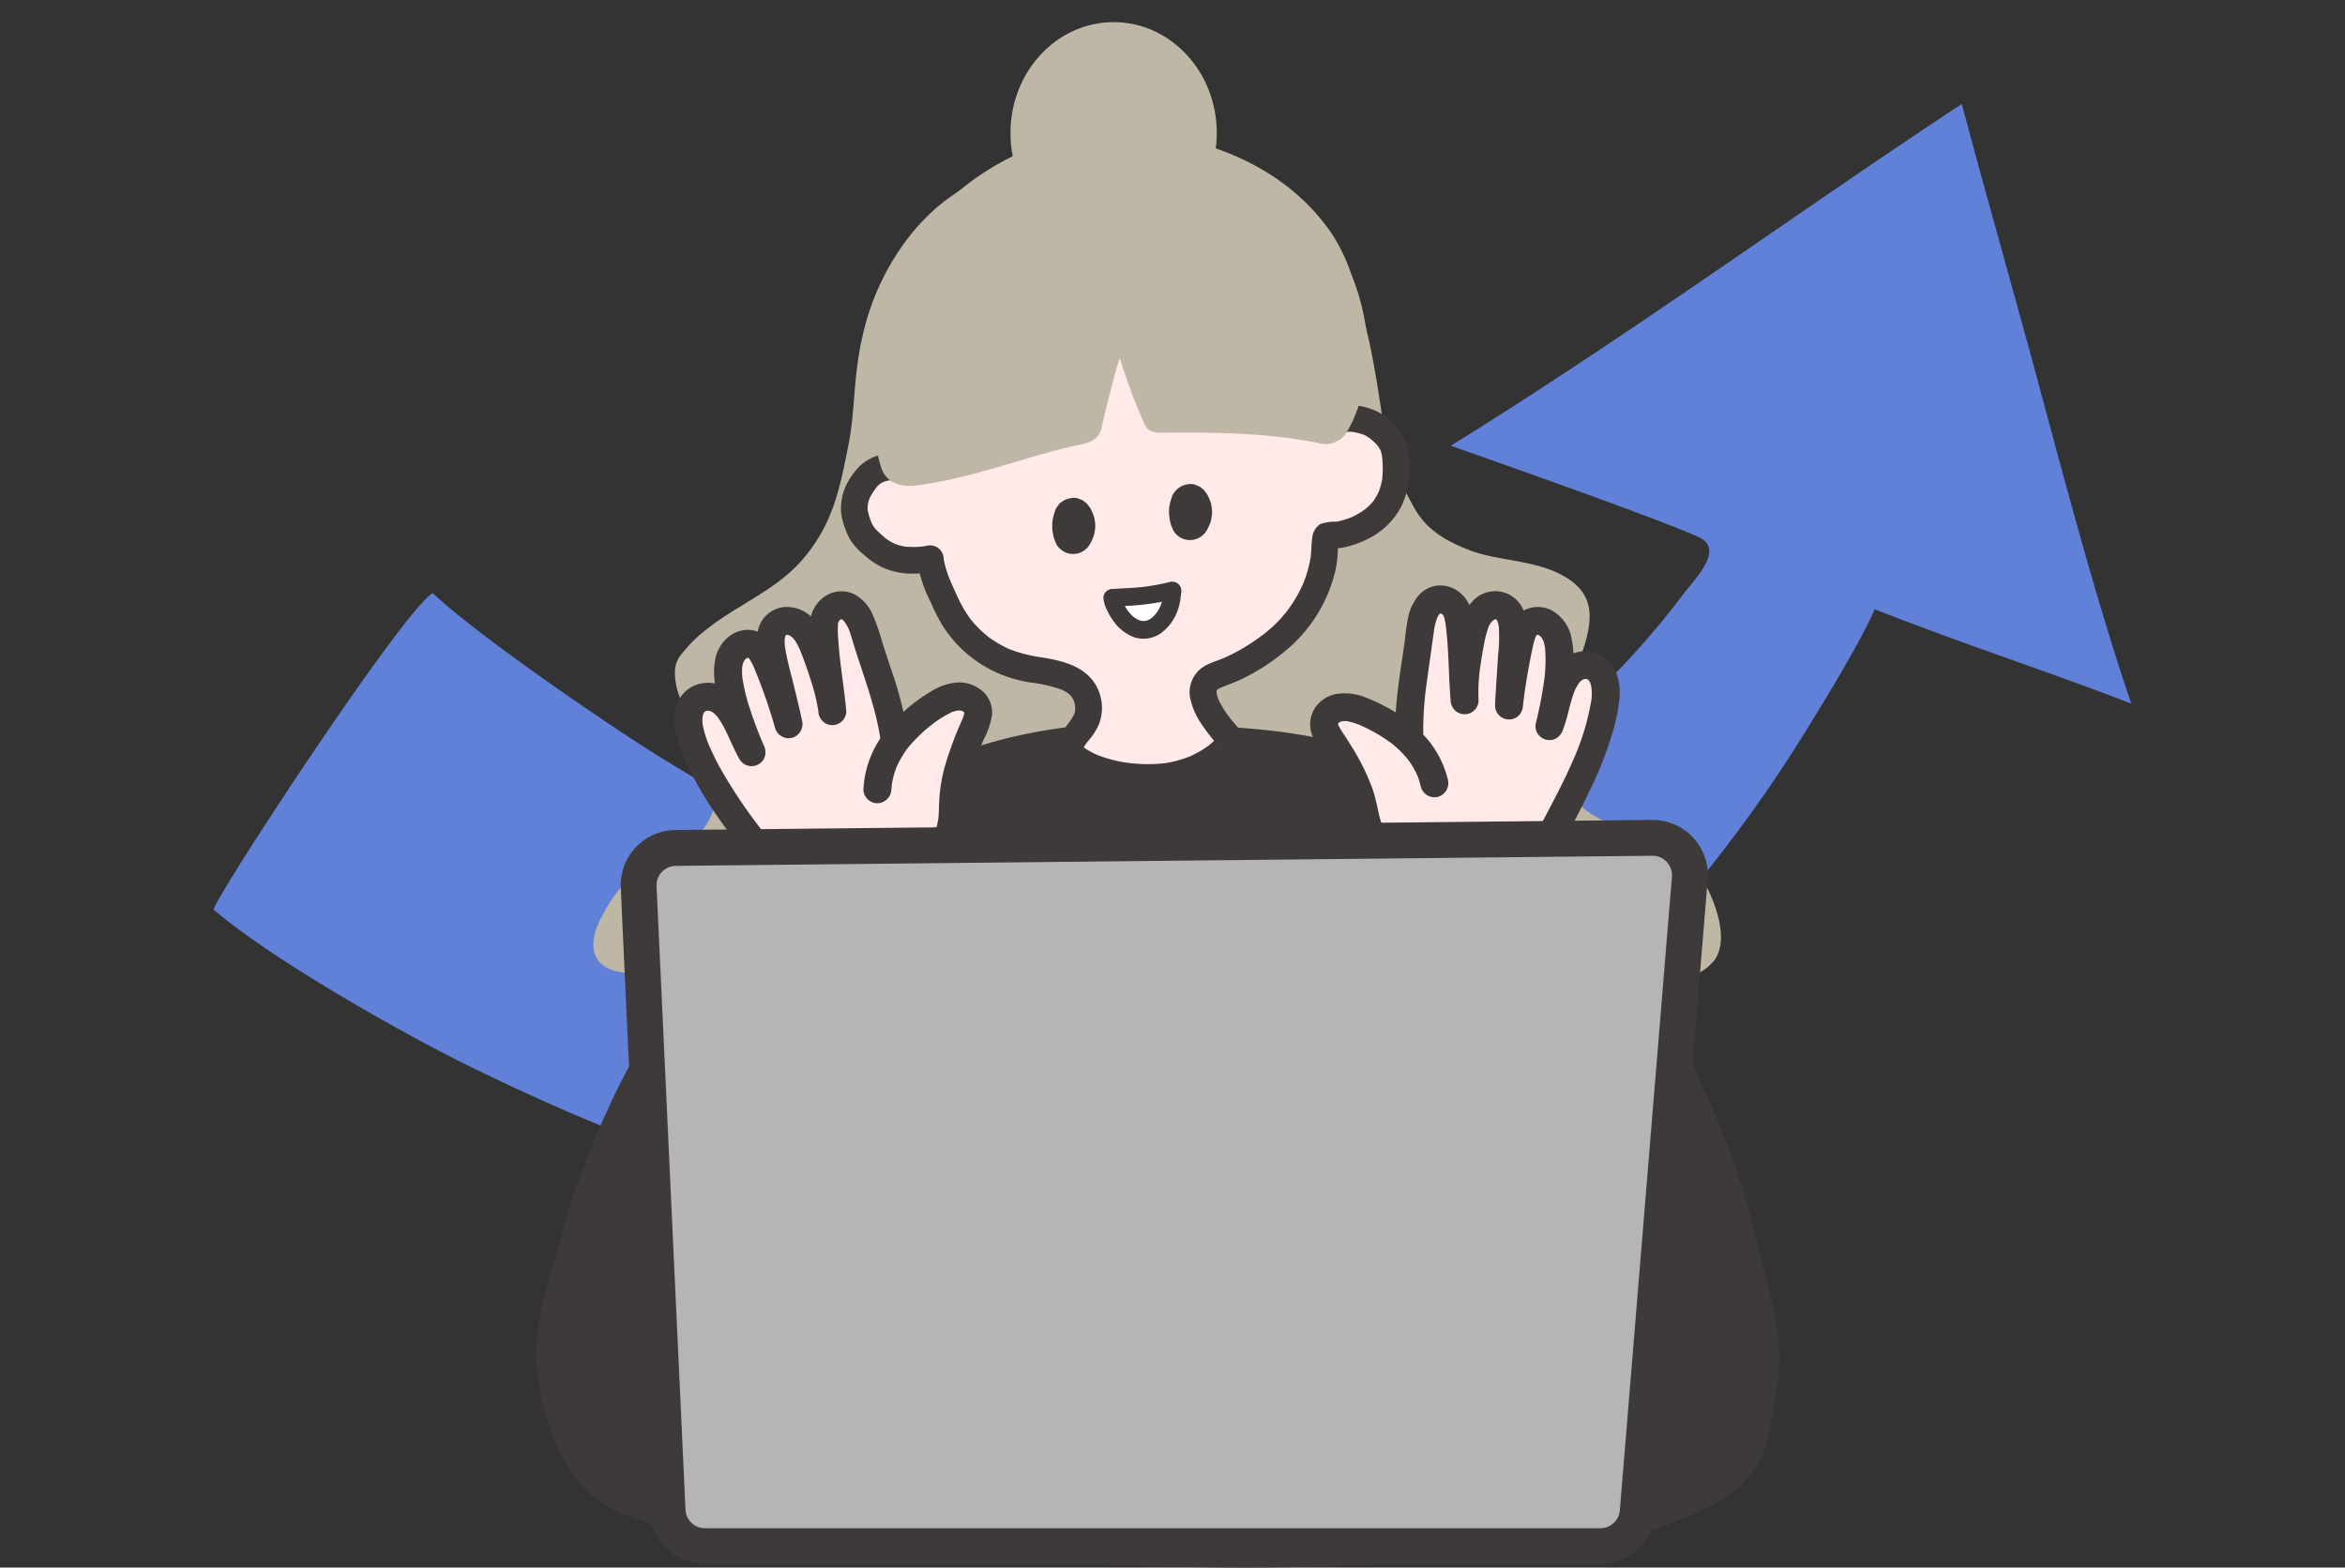 <svg xmlns="http://www.w3.org/2000/svg" width="369.69" height="247.176" viewBox="0 0 369.69 247.176">
  <rect x="0" y="0" width="369.69" height="247.176" fill="#333333" stroke="none"/>
  <g id="グループ_116" data-name="グループ 116" transform="translate(-114.775 -2978.788)">
    <path id="パス_2442" data-name="パス 2442" d="M305.859,62.221c4.33,16.073,9.189,34.49,14.647,50.559-13.26-5.136-26.226-9.293-40.455-14.882-2.614,6.241-12.684,22.274-15.349,26.195a224.858,224.858,0,0,1-29.442,35.394c-27.508,27.087-62.3,40.126-101.149,34.563-27.62-3.956-48.363-10.754-75.856-24.223-8.68-4.252-29.944-15.978-40.039-24.541-.711-.6,29.491-46.786,34.5-49.954,6.928,6.553,25.17,18.97,31.591,23.15,20.062,13.059,38.958,21.328,58.576,26.548,17.909,4.765,30.076,1.056,44.607-2.942,11.872-3.267,17.439-6.692,26.317-12.026,10.167-6.108,17.392-14.1,25.345-22.031a130.692,130.692,0,0,0,10.927-12.775c1.993-2.529,6.282-6.892,2.2-8.754-6.292-2.867-31.429-11.689-39.047-14.394C242.1,54.2,266.169,36.444,293.79,18.215c3.878,14.605,8.163,29.508,12.069,44.006" transform="translate(130.265 2976.963)" fill="#6180d8"/>
    <path id="パス_2444" data-name="パス 2444" d="M395.719,93.294c-9.5,3.805-15.9,13.509-18.425,22.4-2.223,7.833-1.614,13.293-2.781,19.3-1.472,7.579-2.613,12.923-7.352,18.4-5.247,6.058-13.749,8.18-18.866,14.662a4.615,4.615,0,0,0-1.168,2.512c-.387,6.313,5.44,10.2,6.36,16.029,1.134,7.175-2.4,11.541-8.83,14-4.283,1.639-7.05,5.062-9.187,9.23-2.45,4.78-1.339,8.449,4.539,8.693.013,0,.037.025.048.024,4.266-.22,8.152.706,12.3,1.653a254.813,254.813,0,0,0,26.068,4.712,169.651,169.651,0,0,0,48.17-.718c14.283-2.347,28.808-2.433,43.348-2.157,7.214.137,14.513.3,21.936.05,5.407-.18,10.909-.756,16-3.283a7.692,7.692,0,0,0,3.163-2.369c2.688-3.976-.873-11.228-2.664-13.946-4.712-7.152-12.651-4.956-18.663-10.5-2.27-2.093-3.626-3.821-4.019-6.78-.905-6.82,2.535-11.344,4.628-17.819,1.7-5.25,1.68-9.149-3.9-11.888-4.272-2.1-9.812-2.051-13.839-3.579-4.2-1.592-7.2-3.478-9.084-7.034-2.27-4.282-3.639-6.309-4.473-11.458-.816-5.035-2.011-14.22-3.677-18.978a33.7,33.7,0,0,0-8.258-13.582,21.514,21.514,0,0,0-5.378-3.4c-5.437-2.676-7.693-4.523-13.124-6.178-9.8-2.986-22.859,2.593-29.239.339" transform="translate(-125.932 2913.698)" fill="#bfb7a5"/>
    <path id="パス_2445" data-name="パス 2445" d="M499.317,497.9a125.714,125.714,0,0,0-8.4-24.057c-1.419-3.064-2.359-5.821-3.849-9.057-2.364-5.135-2.784-8.42-6.7-13.524-7.161-9.336-14.244-16.8-26.029-22.639-11.271-5.587-20.469-8.864-34.423-9.707-4.518-.273-13.795-.741-18.669-.611-15.941.426-29.081,5.3-42.617,13.761-6.259,3.913-11.575,9.368-16.68,15.865-4.057,5.163-6.179,9.293-10.91,16.172-5.852,8.51-11.788,22.3-14.543,33.018-2.31,8.984-5.424,15.052-2.877,24.5s5.229,14.8,16.411,17.339c6.145,1.395,4.682.192,14.383,1.363,40.358,4.868,92.275,8.1,132.375.8,9.639-1.755,8.574-1.557,14.076-3.861,10.013-4.192,9.919-8.341,11.355-16.912s-1.06-14.409-2.909-22.445" transform="translate(-110.391 2677.565)" fill="#3e3a39"/>
    <path id="パス_2446" data-name="パス 2446" d="M494.5,489.428a125.743,125.743,0,0,0-7.154-21.311c-.8-1.867-1.682-3.7-2.474-5.57l.3.715c-.6-1.419-1.161-2.852-1.753-4.274-.683-1.642-1.435-3.252-2.129-4.889l.3.715c-1.44-3.417-2.569-6.972-4.535-10.141a57.2,57.2,0,0,0-3.9-5.3q-1.658-2.092-3.4-4.111a74.94,74.94,0,0,0-7.374-7.429,66.913,66.913,0,0,0-9.414-6.85,96.83,96.83,0,0,0-10.373-5.255,94.929,94.929,0,0,0-10.652-4.09A73.868,73.868,0,0,0,421.2,409.2c-3.825-.578-7.664-.889-11.524-1.1-3.379-.183-6.76-.337-10.143-.427a97.215,97.215,0,0,0-10.184.18,80.861,80.861,0,0,0-12.337,1.907,77.1,77.1,0,0,0-11.023,3.527,100.224,100.224,0,0,0-11.23,5.36,75.231,75.231,0,0,0-10.518,6.876,67.262,67.262,0,0,0-8.592,8.359,96.277,96.277,0,0,0-7.362,9.518c-2.018,3-3.9,6.085-5.9,9.095-1.062,1.6-2.173,3.167-3.188,4.8-.96,1.541-1.861,3.117-2.721,4.716-1.968,3.662-3.7,7.44-5.3,11.274-1.512,3.613-2.873,7.292-4.033,11.033-.56,1.8-1.035,3.628-1.528,5.45-.528,1.954-1.12,3.889-1.679,5.834a40.992,40.992,0,0,0-1.961,11.678,37.186,37.186,0,0,0,2.2,11.312,25.958,25.958,0,0,0,3.621,7.485,17.828,17.828,0,0,0,2.913,3.154,20.066,20.066,0,0,0,3.846,2.523,33.946,33.946,0,0,0,9.226,2.872,26.462,26.462,0,0,0,3.283.387c.793.036,1.587.029,2.381.046,3.18.068,6.334.472,9.489.844q5.64.665,11.29,1.25,5.832.6,11.672,1.118,6,.527,12.007.954,6.116.432,12.24.75,6.184.319,12.373.509t12.4.229q6.166.037,12.332-.09,6.082-.131,12.159-.448,5.979-.317,11.944-.849,5.766-.521,11.508-1.281,5.962-.8,11.878-1.87c2.595-.472,5.241-.86,7.782-1.582a48.272,48.272,0,0,0,5.493-2.146l-.715.3a28.762,28.762,0,0,0,8.587-4.935,14.665,14.665,0,0,0,3.972-6.436,49.04,49.04,0,0,0,1.418-7.107,41.868,41.868,0,0,0,.666-6.406,37.106,37.106,0,0,0-.531-6.138c-.665-4.163-1.964-8.194-2.91-12.3a3.018,3.018,0,0,0-3.682-2.091,3.059,3.059,0,0,0-2.091,3.682c1.018,4.411,2.442,8.747,3.05,13.245l-.107-.8a31.1,31.1,0,0,1,.018,8.142q.054-.4.107-.8c-.214,1.575-.489,3.146-.755,4.713a35.36,35.36,0,0,1-.764,3.618,15.848,15.848,0,0,1-.626,1.822l.3-.715a11.3,11.3,0,0,1-1.429,2.48l.468-.606a12.388,12.388,0,0,1-2.19,2.167l.606-.468a25.217,25.217,0,0,1-5.645,3.126l.715-.3q-1.43.6-2.859,1.207l.715-.3a29.017,29.017,0,0,1-5.083,1.678c-3.459.76-6.966,1.354-10.459,1.928q-3.327.547-6.669.993l.8-.107q-6.663.892-13.365,1.445-6.914.582-13.849.87-7.053.3-14.114.354-7.171.06-14.343-.1-7.149-.153-14.293-.492-7.108-.334-14.208-.83-6.957-.483-13.9-1.106-6.727-.6-13.443-1.322c-4.369-.468-8.728-1.051-13.1-1.485-1.567-.156-3.138-.271-4.712-.308-.921-.022-1.844-.008-2.763-.062-.455-.027-.909-.072-1.361-.131l.8.107a33.012,33.012,0,0,1-8.267-2.193l.715.3a18.339,18.339,0,0,1-4.021-2.294l.606.468a15.033,15.033,0,0,1-2.684-2.682l.468.606a19.81,19.81,0,0,1-2.486-4.39l.3.715a41.134,41.134,0,0,1-1.454-4.152,38.762,38.762,0,0,1-1.351-5.769q.054.4.107.8a26.2,26.2,0,0,1,.018-6.937q-.054.4-.107.8a86.2,86.2,0,0,1,2.936-11.625c.547-1.938,1.027-3.894,1.606-5.823s1.209-3.82,1.886-5.705q1.19-3.311,2.56-6.554l-.3.715a110.046,110.046,0,0,1,6.987-13.968c1.337-2.222,2.84-4.333,4.265-6.5,1.355-2.06,2.664-4.149,4-6.22,1.409-2.18,2.871-4.324,4.459-6.379l-.468.606a82.8,82.8,0,0,1,9.963-10.938q1.509-1.357,3.113-2.6l-.606.468a65.507,65.507,0,0,1,6.925-4.564c2.408-1.415,4.866-2.746,7.379-3.964q2.083-1.01,4.216-1.914l-.715.3a77.342,77.342,0,0,1,15.049-4.651q2.226-.44,4.477-.743l-.8.107a86.885,86.885,0,0,1,13.489-.663c4.176.091,8.35.288,12.52.527,2.687.154,5.367.369,8.035.726l-.8-.107a75.482,75.482,0,0,1,15.8,3.894c1.4.511,2.783,1.061,4.155,1.639l-.715-.3a90.756,90.756,0,0,1,14.788,7.637q1.877,1.241,3.66,2.616l-.606-.468a75.168,75.168,0,0,1,11.777,11.619q1.538,1.855,3.006,3.765l-.468-.606a32.916,32.916,0,0,1,4.35,7.315l-.3-.715c.573,1.36,1.081,2.746,1.63,4.116.748,1.865,1.606,3.679,2.388,5.529l-.3-.715c.862,2.047,1.667,4.119,2.55,6.158.83,1.915,1.725,3.8,2.537,5.722l-.3-.715a126.633,126.633,0,0,1,5.389,15.4q.6,2.164,1.1,4.352a3.019,3.019,0,0,0,3.682,2.09,3.059,3.059,0,0,0,2.091-3.682" transform="translate(-102.689 2685.244)" fill="#3e3a39"/>
    <path id="パス_2447" data-name="パス 2447" d="M520.157,106.669c-12.554,2.054-23.66,7.609-30.1,18.845-3.987,6.951-3.795,14.205-2.379,22.091.06.335.513,2.169.586,2.7a5.192,5.192,0,0,0-5.36,1.966,6.859,6.859,0,0,0-1.733,4.551,10.713,10.713,0,0,0,.862,3.089,4.687,4.687,0,0,0,1.19,1.718,10.97,10.97,0,0,0,4.049,2.783,11.765,11.765,0,0,0,5.9.212,16.862,16.862,0,0,0,1.477,4.832,32.044,32.044,0,0,0,2.561,5.079,17.721,17.721,0,0,0,11.187,7.4c3.352.649,9.02.8,9.673,5.563.419,3.053-1.43,3.792-3.062,6.72-.629,1.128,3.8,4.884,12.737,4.907,8.84.022,13.075-5.594,12.866-5.879-.448-.611-8-8.174-2.3-10.246a30.6,30.6,0,0,0,9.258-5.242,21.136,21.136,0,0,0,7.671-13.225c.055-.414.068-3.563.539-3.541,3.017.144,7.638-1.7,9.535-5.113,1.42-2.553,1.408-4.772,1.168-7.5-.19-2.155-1.384-3.406-3.221-4.724a8.93,8.93,0,0,0-4.274-1.162.283.283,0,0,0-.106.013,5.744,5.744,0,0,0-2.5,1.158c-.341-6.164.581-12.446-1.62-18.36a29.649,29.649,0,0,0-9.26-12.889c-4.422-3.578-9.438-4.779-15-5.633a32.112,32.112,0,0,0-10.334-.111" transform="translate(-231.73 2902.237)" fill="#ffeae9"/>
    <path id="パス_2448" data-name="パス 2448" d="M514.223,99.2a54.87,54.87,0,0,0-11.61,3.162,43.3,43.3,0,0,0-10.829,6.218,36.509,36.509,0,0,0-8.159,9.157,28.406,28.406,0,0,0-3.08,6.553,28.759,28.759,0,0,0-1.233,7.125,48.8,48.8,0,0,0,1.352,13.091c.068.308.14.617.185.93l2.6-2.6a8.467,8.467,0,0,0-3.722.067,7.116,7.116,0,0,0-3.124,1.778,11.381,11.381,0,0,0-1.876,2.571,8.419,8.419,0,0,0-.968,3.164A7.064,7.064,0,0,0,474,153.3a13.974,13.974,0,0,0,1.069,2.754,9.535,9.535,0,0,0,2.2,2.491,12.212,12.212,0,0,0,2.649,1.878,11.165,11.165,0,0,0,4.261,1.128,16.83,16.83,0,0,0,4.172-.317l-2.676-2.038a21.121,21.121,0,0,0,2.224,6.943,29.136,29.136,0,0,0,1.727,3.449,19.6,19.6,0,0,0,7.9,7.235,20.777,20.777,0,0,0,6.037,1.91,22.33,22.33,0,0,1,5.132,1.2l-.505-.213a8.048,8.048,0,0,1,.944.472q.223.132.435.282c.141.1.36.31-.193-.154.066.055.133.107.2.163.119.1.234.213.343.328.16.168.482.674.048.022a5.994,5.994,0,0,1,.527.922l-.213-.505a5.647,5.647,0,0,1,.373,1.375l-.076-.562a5.759,5.759,0,0,1,.019,1.463l.076-.562a4.436,4.436,0,0,1-.274,1.012l.213-.5a11.5,11.5,0,0,1-1.534,2.328c-.348.462-.682.933-.985,1.426a3.426,3.426,0,0,0-.63,1.719,4.028,4.028,0,0,0,1.639,3.045c2.978,2.485,7.038,3.391,10.812,3.71a21.075,21.075,0,0,0,12.655-2.571,15.514,15.514,0,0,0,3.286-2.571,4.212,4.212,0,0,0,1.5-2.724,2.511,2.511,0,0,0-.7-1.606c-.083-.1-.17-.194-.255-.291-.3-.343-.606-.688-.9-1.039q-.287-.344-.564-.7l-.056-.072c-.169-.214.248.325.217.281-.049-.068-.1-.134-.153-.2q-.155-.206-.306-.416a16.3,16.3,0,0,1-1.1-1.74q-.232-.429-.424-.878l.213.5a6.265,6.265,0,0,1-.439-1.5l.075.562a3.609,3.609,0,0,1-.013-.92l-.075.562a2.722,2.722,0,0,1,.173-.65l-.213.5a3.168,3.168,0,0,1,.225-.414c.2-.317-.363.414-.146.191.06-.061.116-.125.178-.184s.121-.1.18-.155c-.556.5-.325.244-.146.131a4.366,4.366,0,0,1,.585-.306l-.5.213c1.1-.465,2.227-.856,3.317-1.351a28.363,28.363,0,0,0,2.71-1.41,33.868,33.868,0,0,0,5.362-3.907,23.268,23.268,0,0,0,6.92-11.406,15.308,15.308,0,0,0,.485-2.977c.034-.722.061-1.446.156-2.164l-.076.562a3.4,3.4,0,0,1,.163-.737l-.213.505a.723.723,0,0,1,.054-.109,2.544,2.544,0,0,1-.66.666l-.5.213.02,0-.562.076c.407-.02.811,0,1.219-.04a15.117,15.117,0,0,0,1.86-.3,14.91,14.91,0,0,0,3.282-1.221,11.7,11.7,0,0,0,5.205-4.952,12.7,12.7,0,0,0,1.323-4.516,17.957,17.957,0,0,0-.061-3.811,7.33,7.33,0,0,0-1.354-3.747A11.777,11.777,0,0,0,558.8,136.3a10.392,10.392,0,0,0-4.465-1.3,3.9,3.9,0,0,0-1.336.022c-.311.072-.62.17-.923.271a6.693,6.693,0,0,0-2.576,1.444l3.609,1.494c-.233-4.309.144-8.644-.363-12.939a26.031,26.031,0,0,0-1.579-6.623,33.2,33.2,0,0,0-2.692-5.413,31.544,31.544,0,0,0-8.284-8.856,28.4,28.4,0,0,0-10.78-4.425A42.188,42.188,0,0,0,516.35,98.91c-.711.075-1.421.173-2.127.286a2.117,2.117,0,0,0-1.263.971,2.159,2.159,0,0,0-.213,1.629,2.137,2.137,0,0,0,.971,1.263,2.429,2.429,0,0,0,1.629.213q.409-.066.82-.122l-.562.076a32.752,32.752,0,0,1,8.588.1l-.562-.075a41.729,41.729,0,0,1,10.623,2.6l-.505-.213a22.845,22.845,0,0,1,3.59,1.912q.413.272.814.563c.127.093.253.188.379.282.229.171-.427-.342-.1-.075l.232.186q.8.646,1.548,1.344a29.854,29.854,0,0,1,2.732,2.895c.094.115.188.23.281.346l.173.218c.161.2-.283-.371-.126-.164.212.281.423.563.626.851q.563.794,1.073,1.625a30.493,30.493,0,0,1,2.074,4.04l-.213-.505a24.482,24.482,0,0,1,1.7,6.182l-.076-.562c.595,4.461.186,8.969.428,13.449a2.125,2.125,0,0,0,3.609,1.495c.039-.039.079-.076.121-.112q.184-.158-.213.161a1.819,1.819,0,0,0,.231-.149,4.726,4.726,0,0,1,.547-.273l-.5.213a8.011,8.011,0,0,1,1.451-.467l-.562.076a8.139,8.139,0,0,1,1.033.085l-.562-.076a9.929,9.929,0,0,1,2.473.637l-.5-.213a5.425,5.425,0,0,1,1.075.634l.172.129-.26-.2c.1.067.19.151.283.227.167.138.331.28.489.428.14.131.276.266.406.407.074.08.143.164.216.245.3.333-.281-.4-.076-.1a5.959,5.959,0,0,1,.581,1.027l-.213-.5a5.619,5.619,0,0,1,.349,1.3l-.075-.562a16.983,16.983,0,0,1,.06,4.238l.075-.562a10.059,10.059,0,0,1-.688,2.546l.213-.5a10.016,10.016,0,0,1-1.014,1.822c-.213.3.273-.337.13-.165-.051.061-.1.123-.15.184q-.153.182-.316.355c-.207.221-.426.43-.653.63-.108.1-.22.186-.33.278-.256.214.362-.271.163-.123-.064.048-.128.1-.194.143q-.371.268-.762.505a12.838,12.838,0,0,1-1.658.844l.5-.213a12.209,12.209,0,0,1-3.012.837l.562-.076a6.914,6.914,0,0,0-2.6.371,2.8,2.8,0,0,0-1.259,2.069c-.176,1.094-.147,2.192-.278,3.286l.076-.562a19.164,19.164,0,0,1-1.318,4.775l.213-.505a21.951,21.951,0,0,1-1.817,3.424q-.248.382-.512.753-.132.185-.267.367l-.136.181c-.215.286.249-.315.089-.114-.4.5-.808.982-1.244,1.446q-.624.663-1.3,1.269-.345.306-.7.6c-.12.1-.24.191-.361.285-.066.052-.285.221-.019.015.285-.22,0,0-.063.048a34.49,34.49,0,0,1-3.093,2.118,29.421,29.421,0,0,1-3.735,1.887l.5-.213c-.924.386-1.915.67-2.8,1.139a4.784,4.784,0,0,0-2.382,5.637,10.707,10.707,0,0,0,1.451,3.291,26.455,26.455,0,0,0,2.118,2.867c.279.336.565.666.854.993.1.108.192.215.287.324.221.254.124.246-.172-.238l-.213-.5a.064.064,0,0,1,0,.016l-.075-.562a.19.19,0,0,1,0,.021q.038-.281.076-.562a.389.389,0,0,1-.03.1l.213-.5a1.631,1.631,0,0,1-.118.215c-.03.047-.061.092-.093.138l-.05.07c-.162.234.262-.335.246-.317-.231.263-.449.531-.7.779a13.151,13.151,0,0,1-1.058.937c-.031.025-.065.049-.1.076-.068.057.471-.357.3-.236-.052.038-.1.077-.152.114q-.186.137-.375.268-.375.26-.765.5a16.335,16.335,0,0,1-2.074,1.059l.5-.213a17.81,17.81,0,0,1-4.484,1.212l.562-.076a24.757,24.757,0,0,1-6.475-.08l.562.076a20.988,20.988,0,0,1-5.293-1.389l.505.213a13.7,13.7,0,0,1-1.39-.682c-.187-.106-.371-.217-.55-.335q-.131-.086-.259-.175c-.092-.065-.42-.315-.045-.025s.065.05-.021-.023q-.09-.076-.177-.155a4.507,4.507,0,0,1-.329-.331c-.042-.047-.081-.1-.123-.145.563.634.339.461.245.315-.018-.028-.039-.055-.057-.083a1.877,1.877,0,0,1-.156-.287l.213.5a1.091,1.091,0,0,1-.073-.257q.038.281.075.562a.713.713,0,0,1,0-.165q-.038.281-.076.562a.558.558,0,0,1,.03-.11l-.213.5a11.527,11.527,0,0,1,1.539-2.287,10.384,10.384,0,0,0,1.4-2.262,7.2,7.2,0,0,0-.5-6.279c-1.734-2.909-5.187-3.778-8.3-4.28a23.369,23.369,0,0,1-5.375-1.363l.5.213a18.166,18.166,0,0,1-2.678-1.4q-.3-.189-.586-.39a4.165,4.165,0,0,1-.658-.479c0-.009.37.292.214.164l-.128-.1q-.148-.119-.294-.241-.291-.244-.572-.5-.562-.513-1.078-1.074-.258-.28-.5-.572-.105-.125-.208-.252c-.046-.057-.09-.114-.136-.17-.163-.2.283.376.13.169a19.512,19.512,0,0,1-1.764-2.891c-.553-1.114-1.05-2.259-1.536-3.4l.213.5a16.07,16.07,0,0,1-1.242-4l.076.562q-.023-.186-.036-.372a2.142,2.142,0,0,0-.833-1.66,2.167,2.167,0,0,0-1.843-.378q-.41.075-.823.132l.562-.076a13.425,13.425,0,0,1-3.384.051l.562.076a8.519,8.519,0,0,1-2.134-.569l.5.213a8.728,8.728,0,0,1-1.431-.772c-.114-.076-.224-.158-.336-.237-.294-.208.445.359.023.017-.2-.164-.4-.334-.591-.507A15.088,15.088,0,0,1,479,154.358c-.142-.158-.252-.452.044.076-.065-.116-.153-.222-.222-.336a6.06,6.06,0,0,1-.369-.746l.213.5a11.168,11.168,0,0,1-.818-2.708l.076.562a5.566,5.566,0,0,1,.061-1.3q-.038.281-.076.562a6.079,6.079,0,0,1,.4-1.526l-.213.5a12.251,12.251,0,0,1,1.256-2.049c.228-.33-.338.394-.074.1.069-.077.135-.154.206-.228.141-.146.3-.267.446-.41-.428.431-.262.2-.108.092.082-.056.166-.109.251-.16a5.258,5.258,0,0,1,.62-.312l-.5.213a5.6,5.6,0,0,1,1.358-.358l-.562.076a6.392,6.392,0,0,1,1.577.015l-.562-.076c.108.016.216.034.325.053a2.195,2.195,0,0,0,2.056-.543,2.227,2.227,0,0,0,.544-2.057c-.115-.793-.335-1.574-.511-2.355-.254-1.127-.407-2.284-.563-3.427l.076.562a37.957,37.957,0,0,1-.181-9.929l-.076.562a25.243,25.243,0,0,1,1.733-6.432l-.213.505A29.438,29.438,0,0,1,488,118.769q.381-.558.783-1.1c.062-.083.123-.166.186-.248s.285-.372.053-.072,0,0,.056-.07q.111-.141.223-.281.811-1.008,1.7-1.954a34.871,34.871,0,0,1,3.7-3.416l.233-.185.117-.092c.174-.137-.269.2-.231.179.177-.118.343-.26.515-.387q.518-.382,1.049-.747,1.021-.7,2.088-1.333a42.119,42.119,0,0,1,5.124-2.574l-.5.213a54.485,54.485,0,0,1,12.262-3.431,2.12,2.12,0,0,0,1.263-.971,2.114,2.114,0,0,0-.758-2.892,2.423,2.423,0,0,0-1.629-.213" transform="translate(-226.358 2907.672)" fill="#3e3a39"/>
    <path id="パス_2449" data-name="パス 2449" d="M565.433,97.123a28.187,28.187,0,0,0-2.947-6.166c-6.075-9.018-16.146-14.045-26.741-15.612-6.6-.977-12.075-.045-18.4,1.361a21.2,21.2,0,0,0-4.418,1.51,41.3,41.3,0,0,0-14.481,11.046c-2.295,2.736-3.393,5.312-4.841,8.748a50.133,50.133,0,0,0-4.165,16.55,43.6,43.6,0,0,0,1.967,13.286c1.025,2.808,3.881,2.877,5.525,2.664,9.266-1.2,17.164-4.607,26.013-6.488A4.758,4.758,0,0,0,525.255,123a3.614,3.614,0,0,0,.933-2.029c.868-3.574,1.683-7.086,2.778-10.585a90.337,90.337,0,0,0,3.783,10.2,2.621,2.621,0,0,0,.886,1.217,3.238,3.238,0,0,0,1.75.4c8.507-.076,16.6-.035,24.962,1.639a3.847,3.847,0,0,0,3.6-.783c.841-.613,1.912-3.007,2.282-4.021a26.948,26.948,0,0,0,1.7-12.2,36.944,36.944,0,0,0-2.494-9.719" transform="translate(-237.66 2924.819)" fill="#bfb7a5"/>
    <path id="パス_2450" data-name="パス 2450" d="M664.71,277.607a4.338,4.338,0,0,1-.192-.8q.054.4.108.8a3.6,3.6,0,0,1,0-.922l-.108.8a4.278,4.278,0,0,1,.254-.934l-5.531.723a3.364,3.364,0,0,1,.273.5l-.305-.723a2.543,2.543,0,0,1,.166.594l-.108-.8a2.3,2.3,0,0,1,0,.594q.054-.4.108-.8a2.577,2.577,0,0,1-.169.594l.3-.723a3.387,3.387,0,0,1-.273.5h5.226c-.013-.029-.026-.058-.04-.087l.3.723-.018-.046a3.385,3.385,0,0,0-1.391-1.808,2.251,2.251,0,0,0-1.125-.359,2.294,2.294,0,0,0-1.206.054l-.723.305a3.04,3.04,0,0,0-1.085,1.086l-.305.723a3.051,3.051,0,0,0,0,1.609c.115.288.237.573.363.856a3.045,3.045,0,0,0,1.086,1.086,3.03,3.03,0,0,0,3.054,0,3.045,3.045,0,0,0,1.086-1.086,3.562,3.562,0,0,0,.211-.365,8.83,8.83,0,0,0,.438-1.042,2.444,2.444,0,0,0,.092-.366c.054-.31.095-.628.126-.941.007-.069.011-.137.011-.206a7.122,7.122,0,0,0-.131-1.125,2.454,2.454,0,0,0-.086-.366,8.614,8.614,0,0,0-.433-1.043,3.347,3.347,0,0,0-.221-.388l-.473-.612-.612-.473-.723-.305a2.294,2.294,0,0,0-1.206-.054,2.989,2.989,0,0,0-1.974,1.138,2.276,2.276,0,0,0-.542,1.029,6.359,6.359,0,0,0-.393,2.126,7.989,7.989,0,0,0,.151,1.437,4.32,4.32,0,0,0,.177.7,3.382,3.382,0,0,0,1.391,1.808,2.253,2.253,0,0,0,1.125.359,2.289,2.289,0,0,0,1.206-.054l.723-.3a3.039,3.039,0,0,0,1.086-1.086l.305-.723a3.047,3.047,0,0,0,0-1.609" transform="translate(-359.467 2782.385)" fill="#3e3a39"/>
    <path id="パス_2451" data-name="パス 2451" d="M595.122,285.473a4.352,4.352,0,0,1-.19-.8q.054.4.108.8a3.633,3.633,0,0,1,0-.876q-.054.4-.108.8a4.259,4.259,0,0,1,.262-.985l-5.531.723a3.317,3.317,0,0,1,.272.5l-.305-.723a2.558,2.558,0,0,1,.164.6q-.054-.4-.108-.8a2.312,2.312,0,0,1,0,.55l.108-.8a2.566,2.566,0,0,1-.177.641l.3-.723a3.411,3.411,0,0,1-.274.5h5.226l-.039-.088.3.723-.018-.046a3.386,3.386,0,0,0-1.391-1.808,2.25,2.25,0,0,0-1.125-.359,2.293,2.293,0,0,0-1.206.054l-.723.305a3.04,3.04,0,0,0-1.086,1.086l-.305.723a3.045,3.045,0,0,0,0,1.609c.114.289.237.573.363.857a3.027,3.027,0,0,0,5.226,0,3.493,3.493,0,0,0,.211-.366,8.94,8.94,0,0,0,.438-1.043,2.343,2.343,0,0,0,.094-.366,7.267,7.267,0,0,0,.138-1.149,7.1,7.1,0,0,0-.13-1.125,2.455,2.455,0,0,0-.085-.367,8.558,8.558,0,0,0-.432-1.044,3.307,3.307,0,0,0-.22-.39l-.473-.612L593.8,281l-.723-.305a2.294,2.294,0,0,0-1.207-.054,2.985,2.985,0,0,0-1.431.6,1.522,1.522,0,0,0-.543.543,2.282,2.282,0,0,0-.542,1.029,4.4,4.4,0,0,0-.212.693,6.285,6.285,0,0,0-.035,2.875,4.358,4.358,0,0,0,.176.7,3.382,3.382,0,0,0,1.391,1.808,2.252,2.252,0,0,0,1.125.359,2.291,2.291,0,0,0,1.207-.054l.723-.305a3.039,3.039,0,0,0,1.086-1.086l.305-.723a3.052,3.052,0,0,0,0-1.609" transform="translate(-308.299 2776.705)" fill="#3e3a39"/>
    <path id="パス_2452" data-name="パス 2452" d="M601.734,29.951c0,9.657-7.281,17.485-16.263,17.485s-16.263-7.828-16.263-17.485,7.281-17.485,16.263-17.485,16.263,7.828,16.263,17.485" transform="translate(-295.133 2969.811)" fill="#bfb7a5"/>
    <path id="パス_2453" data-name="パス 2453" d="M417.6,372.6a15.058,15.058,0,0,1,5.289-10.3,28.31,28.31,0,0,1,3.714-2.89c1.346-.872,2.917-1.7,4.564-1.4a2.934,2.934,0,0,1,1.873,1.131c.834,1.154.352,2.348-.112,3.435a45.716,45.716,0,0,0-2.97,8.583,19.983,19.983,0,0,0-.431,3.993,16.053,16.053,0,0,1-3.569,10.256,19.882,19.882,0,0,1-7.884,5.8,13.033,13.033,0,0,1-5.541,1.043c-5.464-.317-9.512-5.008-12.878-9.323-4.4-5.635-8.863-11.4-11.266-18.127-.834-2.337-1.084-5.585,1.305-6.586a3.4,3.4,0,0,1,3.347.519c2.2,1.662,3.414,5.792,4.72,7.981a49.776,49.776,0,0,1-3.535-10.824c-.267-1.75-.387-3.643.764-5.118a2.779,2.779,0,0,1,2.395-1.121c1.466.127,2.132,1.414,2.648,2.6a97.575,97.575,0,0,1,3.565,10.073c-.619-2.957-1.937-7.916-2.557-10.873-.392-1.872-.586-4.265,1.2-5.174a2.716,2.716,0,0,1,2.349,0,6.168,6.168,0,0,1,2.867,3.574,46.219,46.219,0,0,1,3.04,10.4c-.34-3.856-1.438-9.9-1.307-13.771a3.054,3.054,0,0,1,1.914-2.766c2.284-.867,3.791,1.779,4.422,3.921,1.621,5.5,3.85,10.843,4.7,16.511" transform="translate(-164.491 2730.668)" fill="#ffeae9"/>
    <path id="パス_2454" data-name="パス 2454" d="M414.126,366.983q.028-.565.1-1.126-.04.293-.079.586a13.479,13.479,0,0,1,.9-3.273l-.222.526a15.887,15.887,0,0,1,2.02-3.443l-.345.446a23.192,23.192,0,0,1,4.215-4.1l-.446.345a17.336,17.336,0,0,1,3.593-2.254l-.526.222a6.144,6.144,0,0,1,1.519-.425l-.586.079a4.564,4.564,0,0,1,1.1.009l-.586-.079a3.725,3.725,0,0,1,.84.237l-.526-.222a3.39,3.39,0,0,1,.638.379l-.446-.345a3.188,3.188,0,0,1,.452.45l-.345-.446a3.114,3.114,0,0,1,.318.52l-.222-.527a2.639,2.639,0,0,1,.183.655q-.04-.293-.079-.586a3.112,3.112,0,0,1-.006.653l.079-.586a6.539,6.539,0,0,1-.5,1.59l.222-.526a57.456,57.456,0,0,0-2.936,7.929,25.915,25.915,0,0,0-.746,4.388c-.105,1.273-.054,2.543-.224,3.812l.079-.586a16.821,16.821,0,0,1-1.126,4.139l.222-.526a15.606,15.606,0,0,1-1.988,3.41l.345-.446a20.267,20.267,0,0,1-3.509,3.484l.446-.345a19.779,19.779,0,0,1-4.35,2.552l.526-.222a15.608,15.608,0,0,1-3.8,1.086l.586-.079a10.861,10.861,0,0,1-2.788.018l.586.079a11.076,11.076,0,0,1-2.762-.76l.526.222a14.9,14.9,0,0,1-3.195-1.9l.446.345c-3.046-2.36-5.368-5.515-7.706-8.54l.344.446a79.647,79.647,0,0,1-7.423-10.973q-.881-1.649-1.614-3.372l.222.526a15.994,15.994,0,0,1-1.227-3.909q.039.293.079.586a7.28,7.28,0,0,1-.027-1.845l-.079.586a4.512,4.512,0,0,1,.291-1.106l-.222.526a3.421,3.421,0,0,1,.393-.678l-.344.446a3.052,3.052,0,0,1,.5-.5l-.446.344a3.3,3.3,0,0,1,.659-.379l-.527.222a3.472,3.472,0,0,1,.748-.2l-.586.079a3.638,3.638,0,0,1,.873,0l-.586-.079a3.968,3.968,0,0,1,.953.27l-.526-.222a4.256,4.256,0,0,1,.837.5l-.446-.345a6.56,6.56,0,0,1,1.078,1.12l-.344-.446c1.566,2.065,2.27,4.6,3.577,6.81a2.2,2.2,0,0,0,4.027-.526,2.545,2.545,0,0,0-.222-1.7q-.237-.533-.464-1.071l.222.526c-.706-1.68-1.349-3.388-1.907-5.124a29.623,29.623,0,0,1-1.227-5.069l.079.586a9.917,9.917,0,0,1-.063-2.441q-.039.293-.079.586a5.375,5.375,0,0,1,.326-1.266l-.222.526a4.572,4.572,0,0,1,.564-.971l-.344.446a3.59,3.59,0,0,1,.527-.531l-.446.345a3.327,3.327,0,0,1,.632-.38l-.526.222a3,3,0,0,1,.7-.2l-.586.079a2.9,2.9,0,0,1,.634,0l-.586-.079a2.692,2.692,0,0,1,.652.179l-.526-.222a2.792,2.792,0,0,1,.468.277l-.446-.344a3.383,3.383,0,0,1,.572.578l-.345-.446a8.957,8.957,0,0,1,1.015,1.936l-.222-.526a82.988,82.988,0,0,1,3.4,9.692,2.232,2.232,0,0,0,2.71,1.539,2.256,2.256,0,0,0,1.539-2.711c-.425-2.02-.933-4.024-1.423-6.029-.472-1.929-1.033-3.876-1.309-5.845q.039.293.079.586a7.685,7.685,0,0,1-.042-1.947q-.039.293-.079.586a4.128,4.128,0,0,1,.235-.923l-.222.526a2.928,2.928,0,0,1,.373-.649l-.344.446a2.712,2.712,0,0,1,.423-.415l-.446.344a3.023,3.023,0,0,1,.488-.29l-.526.222a2.909,2.909,0,0,1,.662-.191l-.586.079a3.123,3.123,0,0,1,.8.007l-.586-.079a3.532,3.532,0,0,1,.671.187l-.526-.222a4.395,4.395,0,0,1,.925.543l-.446-.344a5.24,5.24,0,0,1,.863.883l-.345-.446a9.89,9.89,0,0,1,1.147,2.1l-.222-.526c.665,1.589,1.242,3.218,1.759,4.861a31.837,31.837,0,0,1,1.268,5.164q-.04-.293-.079-.586.031.233.054.467a2.378,2.378,0,0,0,.645,1.558,2.2,2.2,0,0,0,3.761-1.558c-.333-3.729-1.014-7.421-1.25-11.161a16.78,16.78,0,0,1-.033-2.912q-.039.293-.079.586a3.538,3.538,0,0,1,.237-.86l-.222.526a3.533,3.533,0,0,1,.4-.674l-.345.446a3.361,3.361,0,0,1,.558-.548l-.446.344a3.26,3.26,0,0,1,.6-.346l-.526.222a3.067,3.067,0,0,1,.627-.18l-.586.079a2.461,2.461,0,0,1,.664,0l-.586-.079a2.537,2.537,0,0,1,.537.154l-.526-.222a3.1,3.1,0,0,1,.628.379l-.446-.344a4.575,4.575,0,0,1,.727.754l-.345-.446a7.917,7.917,0,0,1,.927,1.64l-.222-.527c.409.977.665,2.014.984,3.022.371,1.169.759,2.333,1.145,3.5.77,2.324,1.533,4.653,2.135,7.027.343,1.354.63,2.722.839,4.1a2.2,2.2,0,0,0,1.013,1.317,2.2,2.2,0,0,0,3.014-.79,2.562,2.562,0,0,0,.222-1.7,59.629,59.629,0,0,0-2.439-9.507c-.516-1.583-1.051-3.16-1.559-4.745a32.238,32.238,0,0,0-1.524-4.359,6.484,6.484,0,0,0-2.874-3.128,4.686,4.686,0,0,0-2.985-.36,5.02,5.02,0,0,0-2.376,1.3,5.356,5.356,0,0,0-1.4,2.344,7.851,7.851,0,0,0-.215,2.29c.014,1.3.121,2.607.253,3.9.3,2.989.8,5.959,1.063,8.952h4.407a33.309,33.309,0,0,0-1.744-7.274c-.36-1.075-.745-2.143-1.166-3.2a13.439,13.439,0,0,0-2.157-3.92,5.609,5.609,0,0,0-4.918-1.985,4.724,4.724,0,0,0-3.865,3.363,9.075,9.075,0,0,0-.035,4.264c.191,1.1.467,2.187.726,3.272.647,2.712,1.36,5.41,1.934,8.139l4.249-1.172c-.615-2.187-1.36-4.341-2.145-6.472-.378-1.027-.769-2.051-1.191-3.06a9.68,9.68,0,0,0-1.981-3.441,4.621,4.621,0,0,0-4.842-1.029,5.341,5.341,0,0,0-2.3,1.7,6.445,6.445,0,0,0-1.135,2.237,11.158,11.158,0,0,0-.048,4.637,26,26,0,0,0,.76,3.383,62.322,62.322,0,0,0,3.022,8.131l3.805-2.224c-1.275-2.159-1.97-4.628-3.467-6.664a6.925,6.925,0,0,0-4.132-3.027,5.647,5.647,0,0,0-3.522.418,5.046,5.046,0,0,0-1.912,1.655,6.4,6.4,0,0,0-1.02,4.114,13.756,13.756,0,0,0,1,4.21,48.479,48.479,0,0,0,4.7,8.975c1.889,2.88,4,5.61,6.11,8.326a48.016,48.016,0,0,0,5.728,6.514,15.752,15.752,0,0,0,8.073,4.182,13.938,13.938,0,0,0,5.854-.425,20.615,20.615,0,0,0,4.695-2.036,21.345,21.345,0,0,0,7.259-6.938,18.683,18.683,0,0,0,2.707-9.7,20.7,20.7,0,0,1,.181-2.6q-.04.293-.079.586a37.2,37.2,0,0,1,2.86-9.185l-.222.526a12.758,12.758,0,0,0,1.21-3.709,4.507,4.507,0,0,0-1.558-3.748,5.561,5.561,0,0,0-3.933-1.327,9.009,9.009,0,0,0-3.811,1.213,27.156,27.156,0,0,0-5.362,4.067,19.6,19.6,0,0,0-3.632,4.64,15.922,15.922,0,0,0-1.988,6.923,2.218,2.218,0,0,0,2.2,2.2,2.252,2.252,0,0,0,2.2-2.2" transform="translate(-158.818 2736.289)" fill="#3e3a39"/>
    <path id="パス_2455" data-name="パス 2455" d="M763.232,366.707a14.744,14.744,0,0,0-6.838-9.041,27.733,27.733,0,0,0-4.069-2.161,6.39,6.39,0,0,0-4.638-.58,2.872,2.872,0,0,0-1.615,1.407c-.609,1.253.057,2.323.687,3.294a44.752,44.752,0,0,1,4.311,7.777,19.547,19.547,0,0,1,1.089,3.778,15.719,15.719,0,0,0,5.171,9.289,19.465,19.465,0,0,0,8.581,4.265,12.76,12.76,0,0,0,5.52.072c5.217-1.227,8.329-6.433,10.849-11.163,3.29-6.175,6.627-12.485,7.81-19.382.411-2.394.1-5.569-2.369-6.131a3.331,3.331,0,0,0-3.14,1.064c-1.838,1.973-2.317,6.162-3.207,8.493a48.731,48.731,0,0,0,1.585-11.035c-.038-1.733-.241-3.579-1.6-4.807a2.72,2.72,0,0,0-2.5-.677c-1.393.37-1.818,1.724-2.115,2.954A95.393,95.393,0,0,0,775,354.438c.1-2.956.534-7.961.633-10.917.063-1.872-.154-4.213-2.027-4.789a2.659,2.659,0,0,0-2.266.394,6.039,6.039,0,0,0-2.163,3.93A45.208,45.208,0,0,0,768,353.6c-.322-3.776-.283-9.792-1.06-13.5a2.99,2.99,0,0,0-2.313-2.345c-2.349-.451-3.356,2.355-3.6,4.527-.636,5.575-1.885,11.106-1.746,16.715" transform="translate(-422.326 2735.596)" fill="#ffeae9"/>
    <path id="パス_2456" data-name="パス 2456" d="M759.755,360.49a15.585,15.585,0,0,0-3.406-6.575,20.9,20.9,0,0,0-5.483-4.418,29.669,29.669,0,0,0-3.9-1.892,8.717,8.717,0,0,0-4.727-.626,5.1,5.1,0,0,0-3.7,2.669,4.83,4.83,0,0,0-.4,3.07,6.058,6.058,0,0,0,.867,2.007,57.636,57.636,0,0,1,4.36,7.68l-.222-.526a21.922,21.922,0,0,1,.871,2.465c.229.808.364,1.629.542,2.448a18.856,18.856,0,0,0,1.667,4.584,18.479,18.479,0,0,0,6.766,7.11,20.317,20.317,0,0,0,10.077,3.158,13.123,13.123,0,0,0,9.135-3.517,27.113,27.113,0,0,0,5.23-6.921c1.592-2.79,3.079-5.658,4.478-8.549A59.555,59.555,0,0,0,785.8,352.8a28.544,28.544,0,0,0,1-4.978,9.064,9.064,0,0,0-.419-3.922,5.38,5.38,0,0,0-3.467-3.471,5.523,5.523,0,0,0-5.574,1.667c-1.9,2.151-2.453,5.08-3.187,7.767-.148.542-.305,1.081-.5,1.607l4.249,1.171a64.193,64.193,0,0,0,1.4-7.542,18.63,18.63,0,0,0-.146-7.357,6.385,6.385,0,0,0-2.832-3.83,4.765,4.765,0,0,0-5.458.482,6.337,6.337,0,0,0-1.819,3.422c-.248,1.006-.451,2.023-.644,3.041-.5,2.63-.927,5.285-1.2,7.948h4.406c.083-2.426.28-4.847.437-7.268.074-1.146.146-2.293.189-3.44a11.3,11.3,0,0,0-.334-3.592,4.806,4.806,0,0,0-8.361-2.014c-1.81,1.92-2.213,4.693-2.63,7.2-.252,1.515-.463,3.041-.606,4.571a22.029,22.029,0,0,0-.1,3.707H764.6c-.312-3.714-.27-7.452-.7-11.158a26.738,26.738,0,0,0-.454-2.978,5.372,5.372,0,0,0-2.249-3.165,4.846,4.846,0,0,0-3.705-.673,4.785,4.785,0,0,0-2.757,1.994,7.849,7.849,0,0,0-1.217,2.794,35.516,35.516,0,0,0-.542,3.752q.04-.293.079-.586c-.691,5.114-1.706,10.232-1.588,15.415a2.2,2.2,0,0,0,4.406,0,53.786,53.786,0,0,1,.582-8.371l-.079.586c.414-3.062.863-6.119,1.274-9.181l-.079.586a9.212,9.212,0,0,1,.577-2.206l-.222.526a5.24,5.24,0,0,1,.613-1.091l-.344.446a3.334,3.334,0,0,1,.537-.553l-.446.344a2.575,2.575,0,0,1,.509-.3l-.526.222a2.377,2.377,0,0,1,.585-.155l-.586.079a2.721,2.721,0,0,1,.575.005l-.586-.079a3.121,3.121,0,0,1,.736.2l-.526-.222a3.233,3.233,0,0,1,.659.392l-.446-.344a3.416,3.416,0,0,1,.535.549l-.345-.446a3.546,3.546,0,0,1,.385.671l-.222-.526a9.415,9.415,0,0,1,.452,2.21q-.039-.293-.079-.585c.525,3.93.451,7.908.783,11.854a2.361,2.361,0,0,0,.645,1.558,2.2,2.2,0,0,0,3.762-1.558,27.777,27.777,0,0,1,.334-5.717q-.039.293-.079.586.237-1.76.572-3.5a16.227,16.227,0,0,1,.852-3.215l-.222.526a5.69,5.69,0,0,1,.668-1.161l-.345.446a4.491,4.491,0,0,1,.741-.743l-.446.344a3.6,3.6,0,0,1,.676-.4l-.526.222a3.156,3.156,0,0,1,.761-.206l-.586.079a2.931,2.931,0,0,1,.673.01l-.585-.079a2.88,2.88,0,0,1,.581.167l-.526-.222a2.694,2.694,0,0,1,.5.292l-.446-.345a2.744,2.744,0,0,1,.452.454l-.345-.446a3.457,3.457,0,0,1,.4.711l-.222-.526a5.7,5.7,0,0,1,.345,1.355L767.76,336a24.679,24.679,0,0,1-.067,4.631c-.112,1.827-.245,3.652-.357,5.479-.055.9-.105,1.795-.136,2.693a2.2,2.2,0,0,0,3.761,1.558,2.511,2.511,0,0,0,.645-1.558c.064-.628.142-1.255.225-1.881q-.039.293-.079.586.355-2.621.844-5.223c.149-.8.306-1.591.48-2.382a12.975,12.975,0,0,1,.6-2.146l-.222.526a3.957,3.957,0,0,1,.438-.78l-.344.446a2.811,2.811,0,0,1,.43-.443l-.446.345a2.557,2.557,0,0,1,.558-.323l-.526.222a2.863,2.863,0,0,1,.618-.157l-.586.079a2.931,2.931,0,0,1,.667.013l-.586-.079a3.257,3.257,0,0,1,.642.182l-.526-.222a3.431,3.431,0,0,1,.681.4l-.446-.344a4.249,4.249,0,0,1,.68.7l-.345-.446a4.815,4.815,0,0,1,.559.983l-.222-.526a7.081,7.081,0,0,1,.43,1.7l-.079-.586a23.559,23.559,0,0,1-.2,5.988l.078-.586a60.805,60.805,0,0,1-1.275,6.618,2.2,2.2,0,0,0,3.237,2.488,2.5,2.5,0,0,0,1.012-1.317c.8-2.112,1.09-4.38,1.971-6.467l-.222.526a7.951,7.951,0,0,1,.968-1.711l-.345.446a4.423,4.423,0,0,1,.758-.757l-.446.344a4.077,4.077,0,0,1,.749-.435l-.526.222a3.687,3.687,0,0,1,.824-.231l-.585.079a3.378,3.378,0,0,1,.86,0l-.586-.079a3.374,3.374,0,0,1,.7.193l-.526-.222a3.012,3.012,0,0,1,.612.354l-.446-.344a3.153,3.153,0,0,1,.536.545l-.344-.446a4,4,0,0,1,.462.822l-.222-.526a5.96,5.96,0,0,1,.356,1.381q-.039-.293-.078-.586a9.627,9.627,0,0,1-.015,2.456q.039-.293.079-.585a39.012,39.012,0,0,1-2.9,9.738l.222-.526c-1.009,2.391-2.162,4.718-3.361,7.02-1.072,2.058-2.136,4.13-3.333,6.119A31.823,31.823,0,0,1,771.011,373l.344-.446a17.28,17.28,0,0,1-3.024,3.091l.446-.344a11.607,11.607,0,0,1-2.446,1.445l.526-.222a10.314,10.314,0,0,1-2.522.7l.586-.079a13.032,13.032,0,0,1-3.433-.035l.586.079a18.787,18.787,0,0,1-4.552-1.259l.526.222a20.219,20.219,0,0,1-4.472-2.615l.446.345a16.026,16.026,0,0,1-2.8-2.758l.345.446a16,16,0,0,1-2.047-3.511l.222.526a17.066,17.066,0,0,1-.944-3.013,28.918,28.918,0,0,0-.886-3.521,35.35,35.35,0,0,0-3.429-6.93c-.363-.586-.734-1.167-1.108-1.746a12.93,12.93,0,0,1-.988-1.665l.222.526a3.364,3.364,0,0,1-.24-.848q.039.292.079.586a2.715,2.715,0,0,1,.005-.561l-.079.586a2.84,2.84,0,0,1,.165-.587l-.222.526a3.1,3.1,0,0,1,.33-.564l-.344.446a3.221,3.221,0,0,1,.515-.512l-.446.345a3.506,3.506,0,0,1,.727-.414l-.526.222a4.286,4.286,0,0,1,.959-.245l-.586.079a5.344,5.344,0,0,1,1.246.016l-.586-.079a10.415,10.415,0,0,1,2.533.77l-.526-.222a25.51,25.51,0,0,1,5.524,3.184l-.446-.344a16.809,16.809,0,0,1,2.971,2.947l-.344-.446a13.761,13.761,0,0,1,1.713,2.9l-.222-.526a12.966,12.966,0,0,1,.7,2.169,2.221,2.221,0,0,0,2.71,1.539,2.252,2.252,0,0,0,1.539-2.71" transform="translate(-416.725 2741.228)" fill="#3e3a39"/>
    <path id="パス_2457" data-name="パス 2457" d="M511.374,583.754H370.194a5.894,5.894,0,0,1-5.888-5.621l-4.563-98.306a5.894,5.894,0,0,1,5.826-6.167l153.956-1.594a5.894,5.894,0,0,1,5.935,6.377l-8.212,99.9a5.894,5.894,0,0,1-5.874,5.411" transform="translate(-144.285 2638.836)" fill="#b5b5b6"/>
    <path id="パス_2458" data-name="パス 2458" d="M504.1,579.309H362.923a8.707,8.707,0,0,1-8.71-8.315l-4.563-98.306a8.719,8.719,0,0,1,8.62-9.123l153.956-1.594h.09a8.719,8.719,0,0,1,8.691,9.434l-8.212,99.9a8.769,8.769,0,0,1-8.69,8.005m8.214-111.688h-.034l-153.955,1.594a3.069,3.069,0,0,0-3.034,3.211l4.563,98.306a3.063,3.063,0,0,0,3.065,2.926H504.1a3.086,3.086,0,0,0,3.058-2.817l8.212-99.9a3.068,3.068,0,0,0-3.056-3.32" transform="translate(-137.014 2646.106)" fill="#3e3a39"/>
    <path id="パス_2465" data-name="パス 2465" d="M635.391,335.768a7.464,7.464,0,0,0,.457-1.388c.031-.141.2-1.672.175-1.666a43.433,43.433,0,0,1-9.279,1.149,2,2,0,0,0-.2.009,3.606,3.606,0,0,0,.4,1.254,6.833,6.833,0,0,0,3.049,3.45,3.35,3.35,0,0,0,3.531-.363l.034-.026a6.311,6.311,0,0,0,1.834-2.419" transform="translate(-336.419 2739.188)" fill="#fff"/>
    <path id="パス_2466" data-name="パス 2466" d="M633,332.883a8.72,8.72,0,0,0,.706-2.536q.047-.407.087-.815a1.729,1.729,0,0,0-.02-.781,1.439,1.439,0,0,0-1.72-.977q-1.158.287-2.333.495-.568.1-1.139.182l-.268.038c.255-.035-.05.006-.1.012q-.3.038-.605.072c-1.555.173-3.11.2-4.668.31a1.42,1.42,0,0,0-1.4,1.4,5.519,5.519,0,0,0,.641,2.062,8.664,8.664,0,0,0,.921,1.56,6.994,6.994,0,0,0,3.283,2.579,4.711,4.711,0,0,0,4.057-.517A7.375,7.375,0,0,0,633,332.883a1.434,1.434,0,0,0-.5-1.914,1.415,1.415,0,0,0-1.914.5,7.547,7.547,0,0,1-.367.716q-.087.148-.181.291c-.034.052-.327.443-.115.177a6.261,6.261,0,0,1-.45.505c-.092.093-.188.182-.287.268-.042.037-.085.073-.128.109q-.209.167.069-.053a1.762,1.762,0,0,0-.287.186c-.038.022-.413.194-.232.125s-.208.062-.246.072a2.783,2.783,0,0,1-.317.068q.292-.036.052-.014c-.054,0-.108.006-.161.006a1.069,1.069,0,0,1-.377-.016q.261.04.1.012c-.054-.009-.107-.02-.16-.032a3.559,3.559,0,0,1-.371-.107c-.053-.018-.105-.037-.157-.058q.238.1.031,0c-.093-.054-.19-.1-.283-.155s-.181-.119-.273-.176q-.188-.137.019.023c-.058-.046-.115-.092-.171-.141a6.15,6.15,0,0,1-.485-.465c-.1-.11-.2-.227-.3-.341-.193-.221.121.186-.061-.078a9.807,9.807,0,0,1-.758-1.266c-.055-.114-.107-.23-.159-.345-.019-.044-.039-.088-.058-.131q-.091-.209.017.047a1.177,1.177,0,0,1-.113-.3q-.032-.1-.055-.2.028.312.015.084l-1.4,1.4c1.6-.112,3.2-.142,4.8-.325a39.682,39.682,0,0,0,5.053-.884l-1.721-.977c-.148-.362-.027-.464-.056-.226-.012.1-.017.2-.027.294-.023.24-.049.48-.077.72-.011.1-.024.2-.035.294-.028.252.1-.387.02-.158-.066.19-.1.4-.158.59q-.054.175-.117.347c-.023.061-.161.394-.041.117a1.53,1.53,0,0,0-.141,1.078,1.4,1.4,0,0,0,2.557.334" transform="translate(-332.817 2742.779)" fill="#3e3a39"/>
    <rect id="長方形_1414" data-name="長方形 1414" width="369.69" height="247.176" transform="translate(114.775 2978.788)" fill="none"/>
  </g>
</svg>

